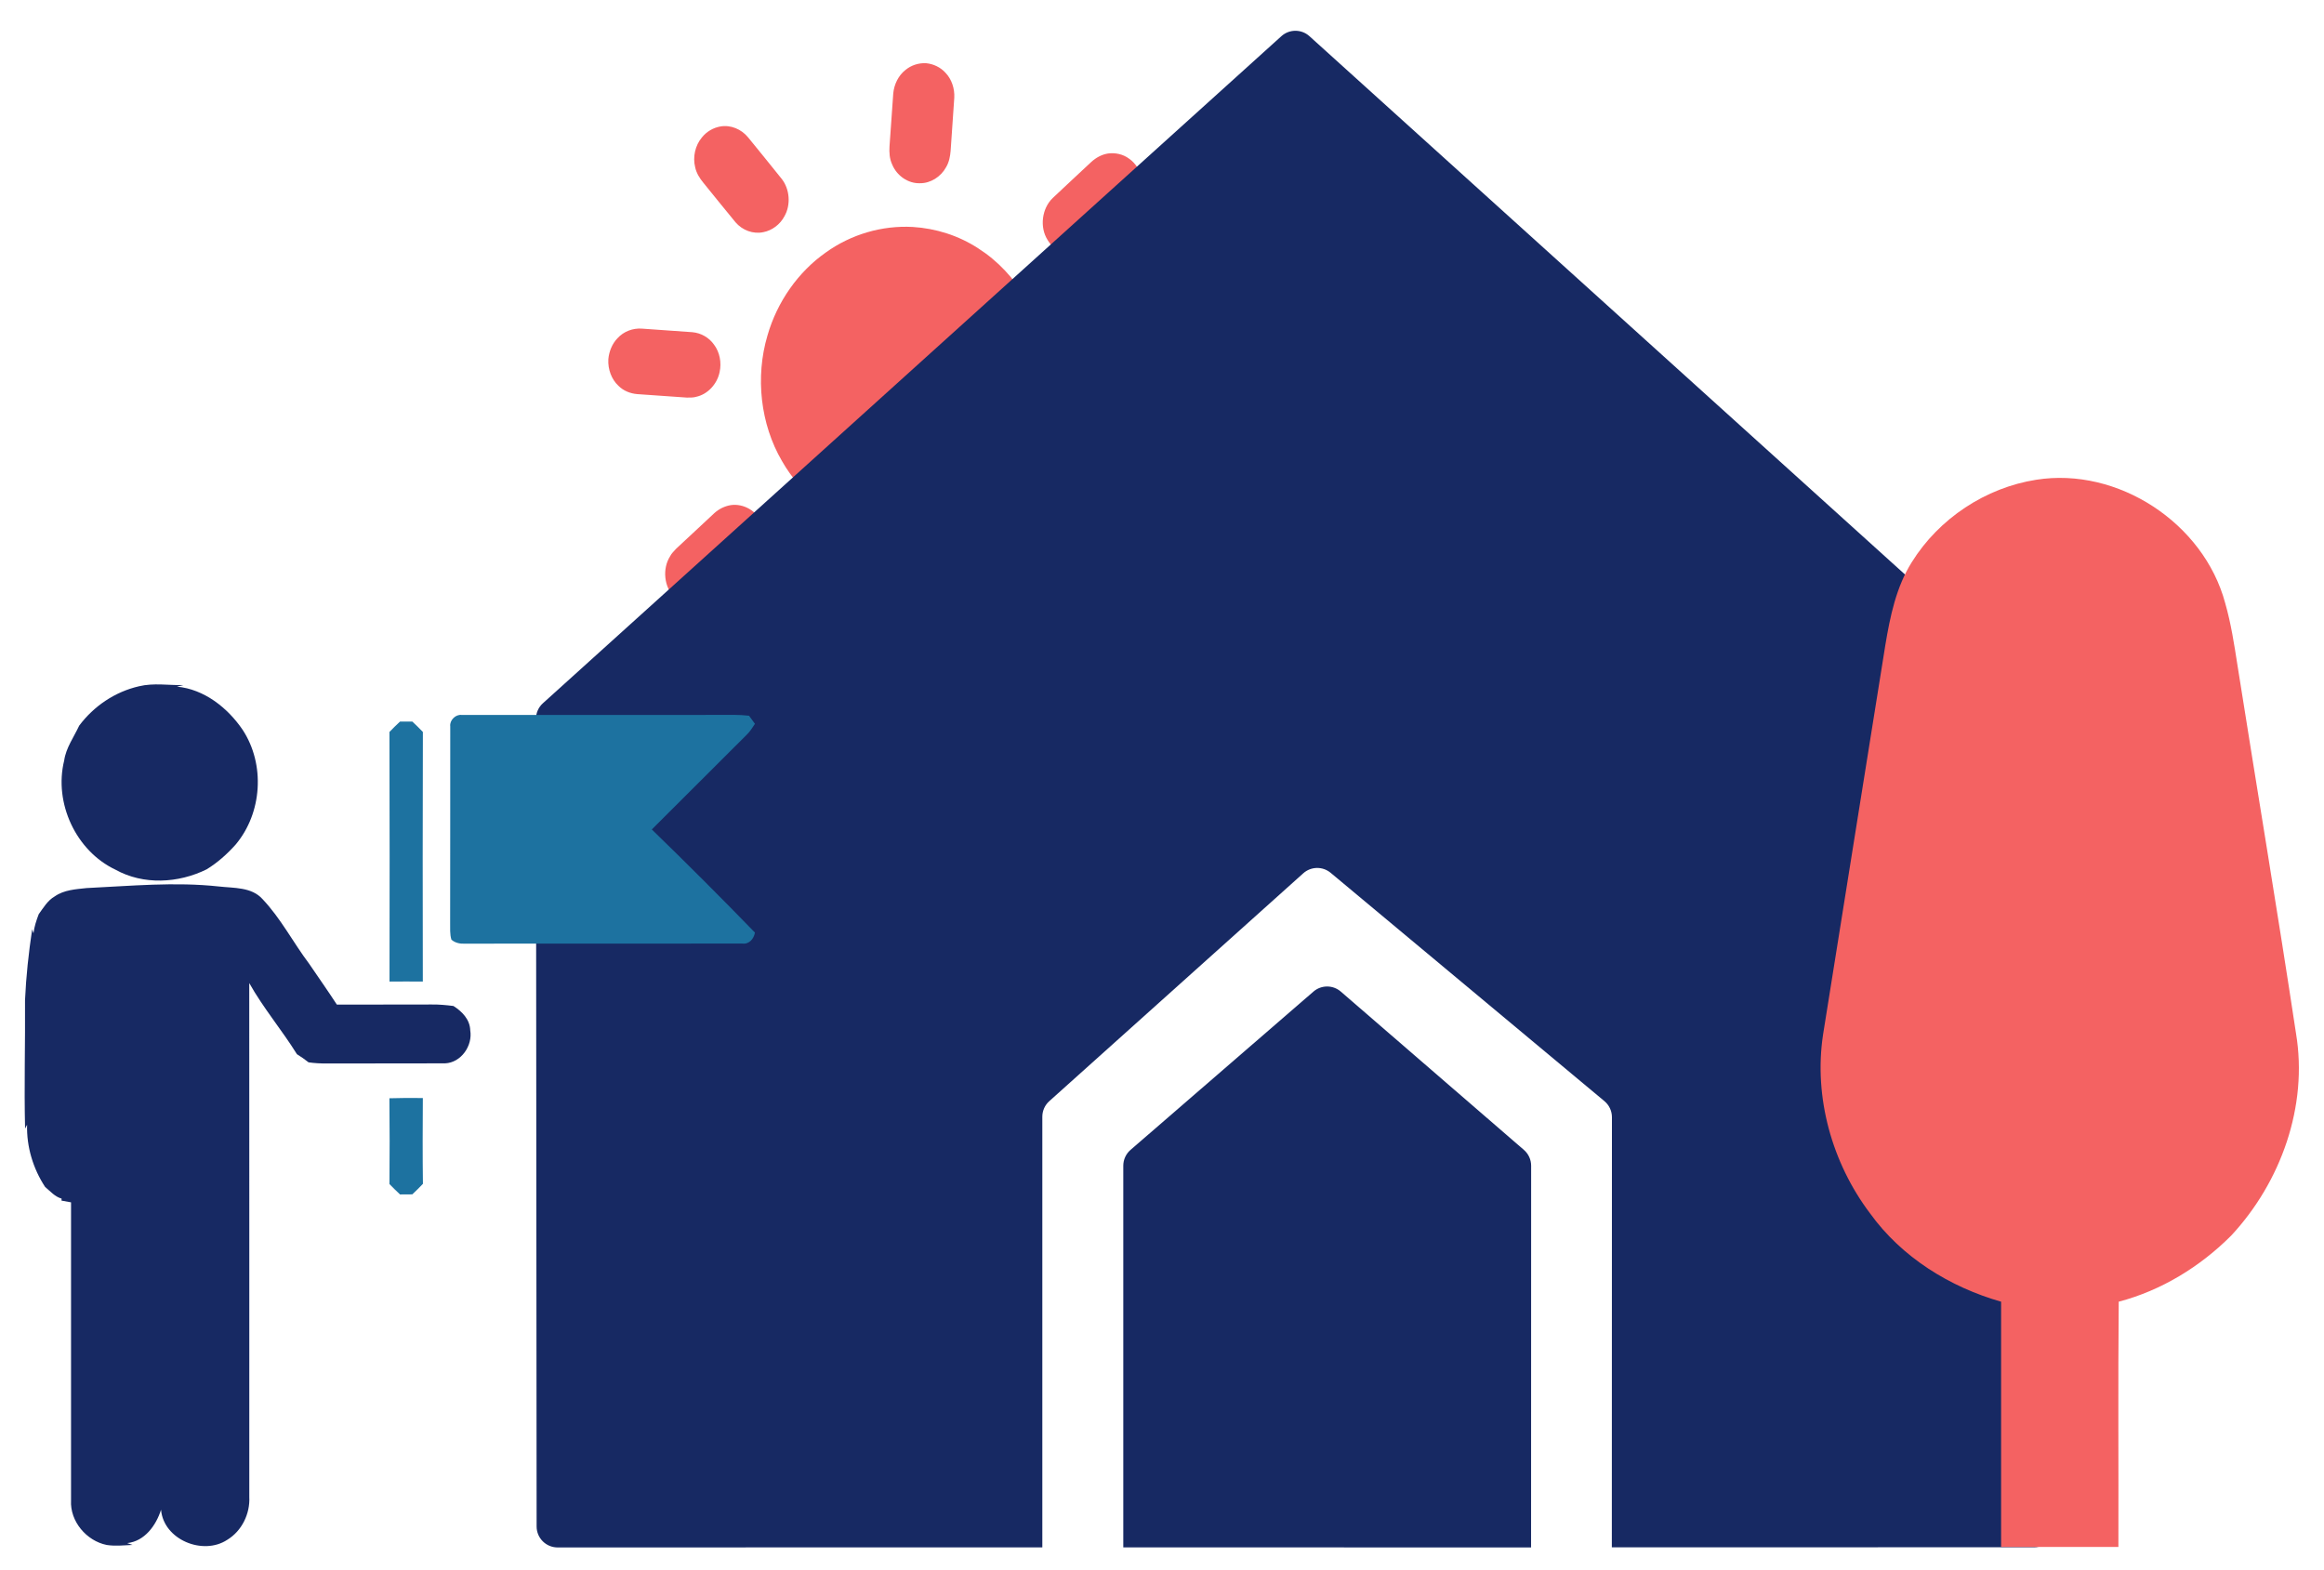 <?xml version="1.0" encoding="UTF-8"?>
<svg width="111px" height="75px" viewBox="0 0 111 75" version="1.1" xmlns="http://www.w3.org/2000/svg" xmlns:xlink="http://www.w3.org/1999/xlink">
    <title>Group 11</title>
    <defs>
        <filter id="filter-1">
            <feColorMatrix in="SourceGraphic" type="matrix" values="0 0 0 0 0.957 0 0 0 0 0.384 0 0 0 0 0.384 0 0 0 1 0"></feColorMatrix>
        </filter>
    </defs>
    <g id="Page-1" stroke="none" stroke-width="1" fill="none" fill-rule="evenodd">
        <g id="NXB_LP2---C2C_no_Child" transform="translate(-1213, -960)">
            <g id="Group-11" transform="translate(1213, 960)">
                <g id="Group-22" transform="translate(0.6, 0.909)">
                    <g id="1" transform="translate(42.823, 17.545) rotate(4) translate(-42.823, -17.545) translate(28.4, 2.091)" fill="#F46262" fill-rule="nonzero">
                        <path d="M14.149,0 L14.15,0 C14.501,0.008 14.853,0.142 15.115,0.396 C15.426,0.679 15.603,1.112 15.612,1.546 C15.617,2.394 15.613,3.242 15.615,4.09 C15.612,4.363 15.577,4.645 15.453,4.889 C15.233,5.368 14.764,5.709 14.265,5.739 C13.705,5.8 13.129,5.463 12.869,4.927 C12.731,4.675 12.69,4.378 12.688,4.09 C12.69,3.242 12.685,2.394 12.69,1.546 C12.7,1.112 12.877,0.68 13.187,0.397 C13.448,0.143 13.799,0.009 14.149,0 Z" id="Path"></path>
                        <path d="M4.561,3.701 C5.047,3.578 5.574,3.757 5.925,4.132 C6.505,4.755 7.091,5.372 7.666,6 C8.077,6.459 8.189,7.197 7.915,7.764 C7.735,8.173 7.372,8.484 6.962,8.593 C6.486,8.73 5.956,8.575 5.601,8.212 C5.042,7.627 4.495,7.029 3.94,6.439 C3.75,6.239 3.578,6.006 3.499,5.73 C3.34,5.249 3.426,4.684 3.72,4.284 C3.923,3.989 4.228,3.784 4.561,3.701 Z" id="Path"></path>
                        <path d="M23.129,3.695 C23.471,3.628 23.838,3.677 24.14,3.87 C24.486,4.074 24.744,4.441 24.838,4.852 C24.967,5.368 24.814,5.937 24.471,6.32 C23.914,6.927 23.348,7.525 22.787,8.129 C22.546,8.389 22.235,8.587 21.89,8.627 C21.381,8.709 20.842,8.467 20.537,8.024 C20.1,7.442 20.152,6.533 20.638,6.001 C21.203,5.382 21.779,4.775 22.349,4.16 C22.564,3.932 22.831,3.762 23.129,3.695 Z" id="Path"></path>
                        <path d="M14.062,7.847 C15.163,7.838 16.27,8.101 17.249,8.645 C18.227,9.175 19.081,9.966 19.714,10.924 C20.754,12.472 21.185,14.472 20.884,16.352 C20.693,17.672 20.136,18.923 19.325,19.934 C18.39,21.1 17.104,21.942 15.704,22.284 C14.805,22.51 13.862,22.537 12.952,22.361 C11.223,22.043 9.63,20.965 8.612,19.435 C7.463,17.753 7.054,15.525 7.504,13.499 C7.853,11.861 8.757,10.368 10.005,9.354 C11.158,8.396 12.606,7.87 14.062,7.847 Z" id="Path"></path>
                        <path d="M0.37,14.129 C0.645,13.782 1.07,13.595 1.491,13.594 C2.301,13.596 3.11,13.592 3.919,13.596 C4.326,13.605 4.729,13.793 4.994,14.125 C5.286,14.464 5.413,14.952 5.345,15.406 C5.268,15.987 4.851,16.501 4.322,16.658 C4.179,16.716 4.022,16.716 3.871,16.73 C3.078,16.73 2.285,16.73 1.491,16.73 C1.161,16.725 0.826,16.621 0.568,16.394 C0.213,16.108 0.007,15.638 0,15.165 L0,15.162 C0.008,14.786 0.133,14.409 0.37,14.129 Z" id="Path"></path>
                        <path d="M23.667,13.81 C23.911,13.648 24.202,13.594 24.486,13.594 C25.277,13.596 26.068,13.591 26.859,13.597 C27.265,13.607 27.668,13.796 27.933,14.129 C28.17,14.408 28.294,14.784 28.303,15.159 L28.303,15.159 C28.292,15.42 28.242,15.686 28.116,15.913 C27.878,16.404 27.374,16.719 26.859,16.728 C26.035,16.732 25.209,16.731 24.384,16.728 C23.768,16.726 23.177,16.265 23.008,15.627 C22.795,14.954 23.087,14.152 23.667,13.81 Z" id="Path"></path>
                        <path d="M6.326,21.706 C6.929,21.58 7.587,21.899 7.877,22.482 C8.195,23.058 8.097,23.843 7.664,24.322 C7.128,24.911 6.578,25.487 6.036,26.072 C5.842,26.287 5.618,26.485 5.347,26.574 C4.874,26.753 4.313,26.641 3.937,26.283 C3.413,25.833 3.262,24.968 3.6,24.346 C3.659,24.203 3.766,24.094 3.856,23.975 C4.427,23.362 4.998,22.748 5.57,22.137 C5.78,21.921 6.042,21.773 6.326,21.706 Z" id="Path"></path>
                        <path d="M21.417,21.706 C21.875,21.614 22.364,21.767 22.702,22.111 C23.271,22.706 23.827,23.314 24.391,23.914 C24.635,24.17 24.822,24.499 24.865,24.866 C24.927,25.304 24.806,25.773 24.531,26.106 C24.219,26.517 23.695,26.723 23.208,26.641 C22.879,26.597 22.582,26.411 22.35,26.163 C21.787,25.56 21.223,24.959 20.662,24.355 C20.351,24.01 20.183,23.517 20.251,23.039 C20.319,22.385 20.819,21.833 21.417,21.706 Z" id="Path"></path>
                        <path d="M13.718,24.651 C14.345,24.423 15.094,24.736 15.413,25.358 C15.564,25.619 15.615,25.931 15.615,26.235 C15.613,27.083 15.617,27.93 15.612,28.778 C15.602,29.227 15.413,29.676 15.082,29.957 C14.827,30.195 14.489,30.314 14.154,30.324 L14.154,30.324 C13.802,30.317 13.449,30.183 13.187,29.928 C12.863,29.633 12.689,29.178 12.688,28.726 C12.689,27.859 12.686,26.992 12.69,26.125 C12.691,25.465 13.123,24.832 13.718,24.651 Z" id="Path"></path>
                    </g>
                    <path d="M61.943,0.82 L97.222,32.71 C97.431,32.899 97.551,33.169 97.551,33.451 L97.551,71.997 C97.551,72.55 97.103,72.997 96.551,72.997 L76.385,72.999 L76.39,52.455 C76.39,52.158 76.259,51.877 76.031,51.687 L62.955,40.781 C62.573,40.463 62.016,40.473 61.646,40.805 L49.516,51.689 C49.304,51.878 49.184,52.149 49.184,52.433 L49.184,73.001 L52.532,73.001 L26.031,73.005 C25.479,73.004 25.031,72.557 25.03,72.005 L24.999,33.426 C24.999,33.143 25.119,32.873 25.329,32.683 L60.602,0.819 C60.983,0.475 61.563,0.475 61.943,0.82 Z" id="Shape" fill="#172963" fill-rule="nonzero"></path>
                    <path d="M90.713,25.941 C92.011,23.857 94.235,22.386 96.653,22.007 C100.549,21.386 104.654,24.07 105.68,27.896 C105.96,28.87 106.112,29.873 106.268,30.873 C107.192,36.733 108.176,42.586 109.063,48.452 C109.644,51.928 108.338,55.562 105.97,58.107 C104.484,59.596 102.632,60.731 100.596,61.267 C100.559,65.17 100.591,69.075 100.58,72.981 C98.712,72.981 96.846,72.981 94.978,72.981 C94.978,69.075 94.981,65.173 94.978,61.267 C92.526,60.568 90.224,59.141 88.717,57.046 C86.904,54.644 86.019,51.502 86.474,48.507 C87.458,42.302 88.463,36.102 89.449,29.899 C89.677,28.531 89.965,27.131 90.713,25.941 Z" id="Path" fill="#F46262" fill-rule="nonzero"></path>
                    <g id="1" transform="translate(0.487, 31.7)">
                        <g id="#333333ff" fill="#172963" fill-rule="nonzero">
                            <path d="M2.694,2.054 C3.393,1.117 4.411,0.432 5.552,0.171 C6.247,0.003 6.964,0.127 7.667,0.115 L7.364,0.189 C8.661,0.308 9.786,1.197 10.5,2.248 C11.588,3.903 11.438,6.228 10.163,7.738 C9.758,8.19 9.303,8.596 8.785,8.914 C7.435,9.581 5.765,9.676 4.426,8.93 C2.538,8.037 1.478,5.742 1.978,3.719 C2.065,3.106 2.441,2.602 2.694,2.054 Z" id="Path"></path>
                            <path d="M3.046,9.81 C5.152,9.71 7.265,9.505 9.369,9.734 C10.081,9.816 10.925,9.753 11.449,10.334 C12.327,11.259 12.912,12.407 13.676,13.421 C14.118,14.073 14.573,14.715 15.002,15.376 C16.509,15.371 18.016,15.378 19.523,15.371 C19.873,15.365 20.223,15.399 20.57,15.442 C20.981,15.702 21.36,16.089 21.373,16.606 C21.496,17.341 20.936,18.15 20.17,18.182 C18.287,18.193 16.404,18.179 14.521,18.188 C14.231,18.19 13.94,18.176 13.651,18.134 C13.474,17.993 13.287,17.864 13.095,17.745 C12.375,16.586 11.486,15.539 10.818,14.348 C10.825,22.527 10.817,30.707 10.82,38.886 C10.863,39.694 10.465,40.517 9.768,40.94 C8.608,41.706 6.726,40.935 6.605,39.505 C6.368,40.251 5.823,41.012 4.986,41.098 L5.244,41.185 C4.834,41.203 4.419,41.251 4.011,41.187 C3.043,40.993 2.249,40.057 2.306,39.055 C2.306,34.312 2.306,29.566 2.306,24.821 C2.193,24.8 1.964,24.76 1.851,24.739 L1.854,24.642 C1.533,24.553 1.315,24.291 1.068,24.086 C0.492,23.209 0.177,22.164 0.207,21.114 L0.111,21.298 C0.061,19.253 0.123,17.211 0.108,15.166 C0.158,14.032 0.281,12.904 0.449,11.78 L0.511,11.972 C0.55,11.656 0.65,11.354 0.762,11.059 C0.986,10.752 1.184,10.404 1.526,10.208 C1.97,9.897 2.525,9.866 3.046,9.81 Z" id="Path"></path>
                        </g>
                        <g filter="url(#filter-1)" id="#1d72a0ff">
                            <g transform="translate(17.425, 1.452)">
                                <path d="M2.993,0.632 C2.956,0.344 3.249,0.05 3.54,0.089 C7.63,0.086 11.722,0.089 15.812,0.087 C16.296,0.086 16.782,0.069 17.264,0.126 C17.335,0.223 17.475,0.416 17.546,0.513 C17.43,0.692 17.314,0.876 17.161,1.026 C15.642,2.532 14.139,4.053 12.62,5.558 C14.287,7.175 15.93,8.818 17.546,10.484 C17.495,10.779 17.272,11.051 16.944,11.009 C12.533,11.015 8.12,11.005 3.709,11.013 C3.474,11.028 3.232,10.983 3.049,10.823 C2.967,10.558 2.993,10.278 2.988,10.003 C2.998,6.88 2.986,3.756 2.993,0.632 Z" id="Path" fill="#1D72A0" fill-rule="nonzero"></path>
                                <path d="M0.089,0.902 C0.252,0.731 0.421,0.565 0.594,0.405 C0.741,0.405 1.034,0.405 1.181,0.405 C1.354,0.565 1.523,0.731 1.686,0.902 C1.672,4.876 1.678,8.85 1.683,12.824 C1.152,12.819 0.623,12.819 0.092,12.824 C0.097,8.85 0.103,4.876 0.089,0.902 Z" id="Path" fill="#1D72A0" fill-rule="nonzero"></path>
                                <path d="M0.087,18.398 C0.62,18.38 1.152,18.38 1.684,18.387 C1.675,19.752 1.67,21.118 1.688,22.485 C1.525,22.658 1.354,22.825 1.181,22.988 C1.034,22.988 0.741,22.99 0.595,22.992 C0.421,22.83 0.252,22.666 0.089,22.495 C0.1,21.13 0.103,19.763 0.087,18.398 Z" id="Path" fill="#1D72A0" fill-rule="nonzero"></path>
                            </g>
                        </g>
                    </g>
                    <path d="M53.051,54.773 L53.051,73.002 L53.051,73.002 L72.528,73.005 L72.531,54.773 C72.531,54.482 72.405,54.206 72.185,54.016 L63.441,46.455 C63.066,46.13 62.508,46.13 62.133,46.455 L53.397,54.016 C53.177,54.206 53.051,54.482 53.051,54.773 Z" id="Path" fill="#172963" fill-rule="nonzero"></path>
                </g>
            </g>
        </g>
    </g>
</svg>